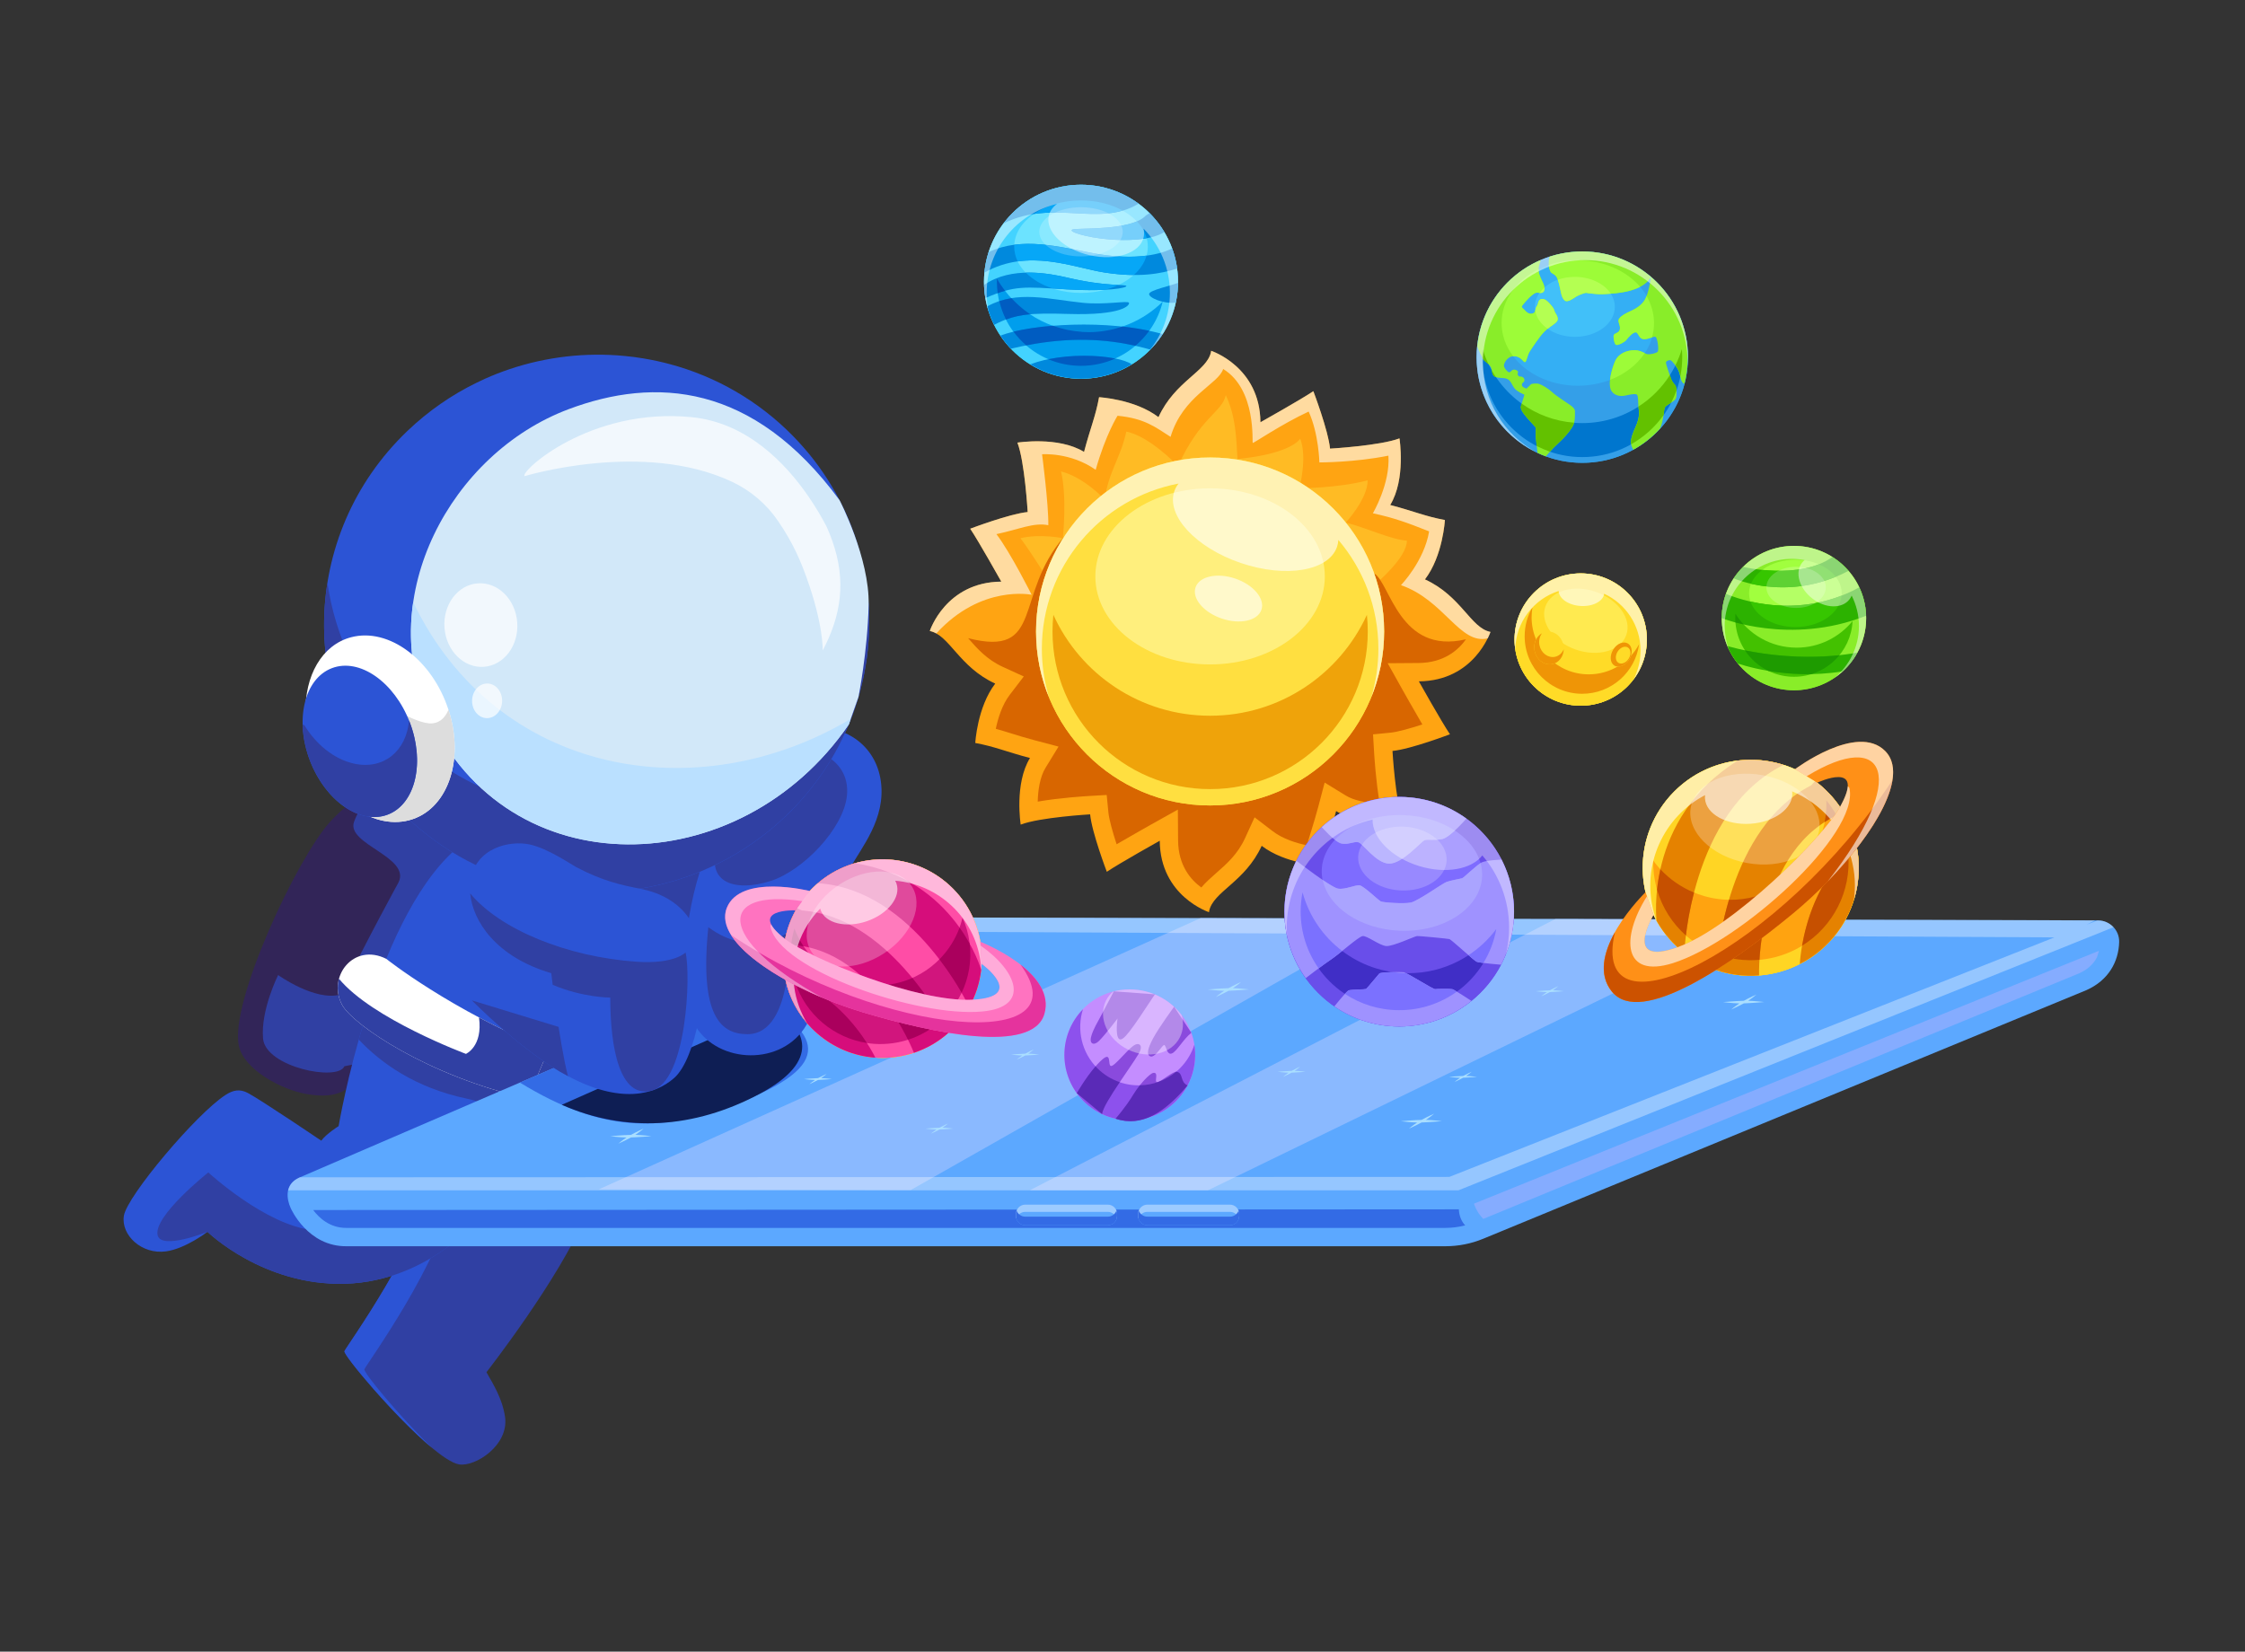 <?xml version="1.0" encoding="UTF-8"?>
<svg xmlns="http://www.w3.org/2000/svg" width="530" height="390" viewBox="0 0 530 390" fill="none">
  <rect x="0" y="0" width="530" height="390" fill="#333333" stroke="none"/>
  <g clip-path="url(#clip0_1822_49)">
    <path d="M84.953 254.085C82.692 256.697 80.459 259.756 72.309 258.321C66.57 257.32 57.581 252.636 56.376 246.883C54.238 236.569 70.076 202.742 77.887 194.092C83.586 187.784 98.652 177.361 102.93 178.187C107.208 179.013 117.049 187.73 117.049 187.73L84.953 254.085Z" fill="#322558"></path>
    <path d="M117.061 187.735C117.061 187.735 110.564 181.982 105.839 179.383C96.959 181.67 86.346 186.043 83.571 194.097C81.757 199.362 97.013 202.34 94.089 208.35C94.089 208.35 86.888 221.426 80.322 234.841C74.393 236.479 65.662 230.238 65.662 230.238C65.662 230.238 61.506 238.509 62.101 245.237C62.684 251.978 79.754 255.429 81.31 251.775L86.59 250.678L117.061 187.735Z" fill="#3040A3"></path>
    <path d="M102.064 277.992C99.763 293.166 81.772 317.938 81.312 319.034C80.852 320.144 101.834 344.726 108.386 345.782C112.203 346.404 120.19 341.261 119.229 334.574C118.593 330.215 116.427 326.831 114.843 324.015C114.843 324.015 132.157 301.884 138.438 286.655L102.064 277.992Z" fill="#3040A3"></path>
    <path d="M86.023 323.314C86.483 322.204 104.474 297.446 106.775 282.272L137.179 289.527C137.639 288.553 138.059 287.605 138.438 286.685L102.064 278.008C99.763 293.182 81.772 317.953 81.312 319.05C80.96 319.902 93.319 334.684 102.024 341.912C94.172 334.291 85.725 324.017 86.023 323.314Z" fill="#2C54D5"></path>
    <path d="M107.342 200.742C87.998 218.041 79.943 265.905 79.943 265.905C79.943 265.905 77.073 267.692 75.842 269.344C75.842 269.344 61.506 259.652 58.514 258.081C56.565 257.053 54.995 257.405 53.208 258.569C46.358 262.995 29.979 282.42 29.247 287.076C28.517 291.665 33.484 296.281 39.197 295.482C43.854 294.832 48.984 290.853 48.984 290.853C48.984 290.853 62.088 303.671 81.5 303.116C101.697 302.534 114.151 286.656 114.151 286.656L156.332 263.564C156.332 263.564 170.086 228.532 170.181 202.19C170.221 189.588 107.342 200.742 107.342 200.742Z" fill="#2C54D5"></path>
    <path d="M170.182 202.205C170.196 198.875 165.81 197.197 159.339 196.547L145.559 198.266L118.715 246.536L87.147 237.44C86.24 240.201 85.428 242.895 84.697 245.467C89.8 250.895 97.922 256.837 110.214 259.423C130.167 263.632 102.159 281.324 102.159 281.324C102.159 281.324 88.636 291.923 73.948 290.475C62.74 289.365 49.176 276.844 49.176 276.844C49.176 276.844 36.194 287.131 37.209 291.652C38.021 295.253 48.973 290.867 48.973 290.867C48.973 290.867 62.076 303.686 81.488 303.131C101.685 302.549 114.139 286.671 114.139 286.671L156.321 263.578C156.334 263.565 170.088 228.533 170.182 202.205Z" fill="#3040A3"></path>
    <path d="M124.602 259.41C101.034 254.131 83.26 241.922 80.756 237.265C77.209 230.632 83.477 222.524 91.193 226.409C91.193 226.409 106.313 238.497 129.462 247.918L124.602 259.41Z" fill="white"></path>
    <path d="M109.996 248.848C109.996 248.848 87.808 240.577 80.025 231.102C79.497 233.037 79.659 235.217 80.756 237.261C83.26 241.931 101.034 254.127 124.602 259.406L129.462 247.914C123.411 245.45 117.915 242.81 113.082 240.252C114.03 247.101 109.996 248.848 109.996 248.848Z" fill="#3040A3"></path>
    <path d="M81.985 294.269C72.577 294.459 68.624 285.254 68.624 285.254C67.663 283.142 67.108 279.677 70.614 278.08L208.975 218.466C211.818 217.248 214.877 216.612 217.964 216.625L495.309 217.329C498.097 217.343 500.358 219.63 500.29 222.419C500.182 227.035 497.8 231.474 492.547 233.803L350.166 292.496C347.323 293.673 344.277 294.269 341.204 294.269H81.985Z" fill="#5CA8FF"></path>
    <path d="M283.443 216.789L141.359 280.842L214.973 281.018L327.993 216.897L283.443 216.789Z" fill="#8AB9FF"></path>
    <path d="M367.17 217.008L243.117 281.061H285.163L416.675 217.13L367.17 217.008Z" fill="#8AB9FF"></path>
    <path d="M179.278 258.319C199.909 248.844 189.16 241.453 175.136 233.047L122.734 255.625C142.282 267.551 157.24 268.431 179.278 258.319Z" fill="#336BE5"></path>
    <g opacity="0.35">
      <path d="M495.31 217.335H495.161L492.548 218.364L494.592 217.321L217.951 216.617C214.865 216.604 211.805 217.24 208.962 218.458L205.551 219.934L485.008 221.342L342.166 277.896L70.818 277.991L70.601 278.085C69.044 278.803 68.286 279.886 68.016 281.063H344.318L498.951 218.946C498.044 217.957 496.745 217.335 495.31 217.335Z" fill="white"></path>
    </g>
    <path d="M347.973 284.216C347.973 284.216 348.46 286.057 350.166 287.817L490.842 229.828C493.035 228.853 494.321 227.472 495.052 226.037C495.404 225.09 495.525 224.508 495.525 224.508L347.973 284.216Z" fill="#85ACFF"></path>
    <path d="M345.905 289.345C344.957 288.343 344.483 287.03 344.402 285.555L73.934 285.717C75.328 287.572 77.859 289.94 81.704 289.94H341.194C342.791 289.94 344.375 289.737 345.905 289.345Z" fill="#336BE5"></path>
    <path d="M179.277 258.323C194.276 250.35 189.836 242.878 183.42 238.344L132.629 260.868C147.736 267.528 163.899 266.499 179.277 258.323Z" fill="#0E1E54"></path>
    <path d="M261.524 289.318H242.045C240.826 289.318 239.852 288.33 239.852 287.125V286.638C239.852 285.42 240.84 284.445 242.045 284.445H261.524C262.743 284.445 263.717 285.433 263.717 286.638V287.125C263.731 288.344 262.743 289.318 261.524 289.318Z" fill="#5CA8FF"></path>
    <g opacity="0.4">
      <path d="M261.524 284.445H242.045C240.826 284.445 239.852 285.433 239.852 286.638V287.125C239.852 287.342 239.892 287.545 239.946 287.735C240.217 286.828 241.043 286.151 242.045 286.151H261.524C262.526 286.151 263.352 286.828 263.622 287.735C263.677 287.545 263.717 287.342 263.717 287.125V286.638C263.731 285.433 262.743 284.445 261.524 284.445Z" fill="white"></path>
    </g>
    <path d="M261.524 287.288H242.045C241.11 287.288 240.312 286.693 240 285.867C239.906 286.111 239.852 286.368 239.852 286.639V287.126C239.852 288.344 240.84 289.319 242.045 289.319H261.524C262.743 289.319 263.717 288.331 263.717 287.126V286.639C263.717 286.368 263.663 286.097 263.568 285.867C263.257 286.693 262.472 287.288 261.524 287.288Z" fill="#336BE5"></path>
    <path d="M290.36 289.318H270.88C269.662 289.318 268.688 288.33 268.688 287.125V286.638C268.688 285.42 269.676 284.445 270.88 284.445H290.36C291.578 284.445 292.553 285.433 292.553 286.638V287.125C292.553 288.344 291.565 289.318 290.36 289.318Z" fill="#5CA8FF"></path>
    <g opacity="0.4">
      <path d="M290.36 284.445H270.88C269.662 284.445 268.688 285.433 268.688 286.638V287.125C268.688 287.342 268.728 287.545 268.782 287.735C269.053 286.828 269.879 286.151 270.88 286.151H290.36C291.362 286.151 292.188 286.828 292.458 287.735C292.513 287.545 292.553 287.342 292.553 287.125V286.638C292.553 285.433 291.565 284.445 290.36 284.445Z" fill="white"></path>
    </g>
    <path d="M290.36 287.288H270.88C269.946 287.288 269.148 286.693 268.836 285.867C268.742 286.111 268.688 286.368 268.688 286.639V287.126C268.688 288.344 269.676 289.319 270.88 289.319H290.36C291.578 289.319 292.553 288.331 292.553 287.126V286.639C292.553 286.368 292.499 286.097 292.404 285.867C292.093 286.693 291.294 287.288 290.36 287.288Z" fill="#336BE5"></path>
    <path d="M338.58 262.961C338.58 262.961 337.713 263.719 336.644 264.423C338.309 264.477 340.434 264.734 340.434 264.734C340.434 264.734 337.416 264.991 335.602 265.046C334.329 265.736 332.624 266.507 332.624 266.507C332.624 266.507 333.49 265.749 334.559 265.059C332.854 265.018 330.715 264.748 330.715 264.748C330.715 264.748 333.761 264.477 335.602 264.436C336.888 263.719 338.58 262.961 338.58 262.961Z" fill="#A9DEFF"></path>
    <path d="M293.013 231.859C293.013 231.859 292.147 232.617 291.078 233.321C292.743 233.375 294.868 233.633 294.868 233.633C294.868 233.633 291.849 233.89 290.035 233.944C288.763 234.634 287.057 235.406 287.057 235.406C287.057 235.406 287.924 234.648 288.993 233.957C287.287 233.917 285.148 233.646 285.148 233.646C285.148 233.646 288.194 233.375 290.035 233.335C291.308 232.617 293.013 231.859 293.013 231.859Z" fill="#A9DEFF"></path>
    <path d="M151.931 266.5C151.931 266.5 151.065 267.258 149.996 267.962C151.661 268.016 153.786 268.273 153.786 268.273C153.786 268.273 150.767 268.53 148.953 268.585C147.681 269.275 145.975 270.046 145.975 270.046C145.975 270.046 146.841 269.288 147.911 268.598C146.205 268.558 144.066 268.287 144.066 268.287C144.066 268.287 147.112 268.016 148.953 267.975C150.226 267.258 151.931 266.5 151.931 266.5Z" fill="#A9DEFF"></path>
    <path d="M414.654 234.836C414.654 234.836 413.788 235.594 412.718 236.298C414.383 236.352 416.509 236.609 416.509 236.609C416.509 236.609 413.49 236.866 411.676 236.921C410.403 237.611 408.698 238.382 408.698 238.382C408.698 238.382 409.564 237.624 410.634 236.934C408.928 236.893 406.789 236.623 406.789 236.623C406.789 236.623 409.835 236.352 411.676 236.311C412.948 235.594 414.654 234.836 414.654 234.836Z" fill="#A9DEFF"></path>
    <path d="M223.812 265.289C223.812 265.289 223.216 265.803 222.499 266.277C223.636 266.304 225.071 266.494 225.071 266.494C225.071 266.494 223.027 266.67 221.781 266.71C220.915 267.184 219.764 267.699 219.764 267.699C219.764 267.699 220.36 267.184 221.077 266.71C219.927 266.683 218.465 266.494 218.465 266.494C218.465 266.494 220.536 266.318 221.795 266.277C222.648 265.803 223.812 265.289 223.812 265.289Z" fill="#A9DEFF"></path>
    <path d="M195.14 253.586C195.14 253.586 194.544 254.1 193.827 254.574C194.964 254.601 196.399 254.791 196.399 254.791C196.399 254.791 194.355 254.967 193.11 255.007C192.243 255.481 191.093 255.995 191.093 255.995C191.093 255.995 191.688 255.481 192.406 255.007C191.255 254.98 189.793 254.791 189.793 254.791C189.793 254.791 191.864 254.615 193.123 254.574C193.976 254.114 195.14 253.586 195.14 253.586Z" fill="#A9DEFF"></path>
    <path d="M367.914 232.844C367.914 232.844 367.318 233.358 366.6 233.832C367.738 233.859 369.172 234.048 369.172 234.048C369.172 234.048 367.128 234.224 365.883 234.265C365.017 234.739 363.866 235.253 363.866 235.253C363.866 235.253 364.462 234.739 365.179 234.265C364.028 234.238 362.566 234.048 362.566 234.048C362.566 234.048 364.638 233.872 365.897 233.832C366.763 233.358 367.914 232.844 367.914 232.844Z" fill="#A9DEFF"></path>
    <path d="M347.433 253.07C347.433 253.07 346.837 253.585 346.12 254.058C347.257 254.086 348.692 254.275 348.692 254.275C348.692 254.275 346.648 254.451 345.402 254.492C344.536 254.965 343.385 255.48 343.385 255.48C343.385 255.48 343.981 254.965 344.699 254.492C343.548 254.465 342.086 254.275 342.086 254.275C342.086 254.275 344.157 254.099 345.416 254.058C346.282 253.585 347.433 253.07 347.433 253.07Z" fill="#A9DEFF"></path>
    <path d="M306.945 251.867C306.945 251.867 306.349 252.382 305.632 252.855C306.769 252.882 308.204 253.072 308.204 253.072C308.204 253.072 306.16 253.248 304.914 253.288C304.048 253.762 302.897 254.277 302.897 254.277C302.897 254.277 303.493 253.762 304.21 253.288C303.06 253.261 301.598 253.072 301.598 253.072C301.598 253.072 303.669 252.896 304.928 252.855C305.781 252.382 306.945 251.867 306.945 251.867Z" fill="#A9DEFF"></path>
    <path d="M244.066 247.805C244.066 247.805 243.47 248.319 242.753 248.793C243.89 248.82 245.325 249.009 245.325 249.009C245.325 249.009 243.281 249.185 242.035 249.226C241.169 249.7 240.018 250.214 240.018 250.214C240.018 250.214 240.614 249.7 241.331 249.226C240.181 249.199 238.719 249.009 238.719 249.009C238.719 249.009 240.79 248.833 242.049 248.793C242.902 248.319 244.066 247.805 244.066 247.805Z" fill="#A9DEFF"></path>
    <path d="M165.958 203.665C161.572 215.739 159.907 233.837 163.684 241.377C168.462 250.906 183.556 252.07 189.837 242.879C195.793 234.162 197.986 210.04 200.829 204.761C203.32 200.145 209.141 193.404 207.963 184.565C206.785 175.713 199.015 170.907 191.353 172.017C183.691 173.127 170.344 191.591 165.958 203.665Z" fill="#2C54D5"></path>
    <path d="M167.219 218.938C177.765 226.68 186.306 219.98 186.306 219.98C186.306 219.98 187.701 244.169 176.465 244.196C170.225 244.196 165.081 239.986 167.219 218.938Z" fill="#3040A3"></path>
    <path d="M184.859 178.15C190.49 175.01 200.846 178.678 199.952 187.815C199.181 195.653 189.57 205.561 181.962 208.011C173.474 210.759 165.325 208.539 170.185 197.656C173.23 190.834 184.859 178.15 184.859 178.15Z" fill="#3040A3"></path>
    <path d="M204.636 155.352C203.214 165.87 199.113 176.103 192.385 184.997C191.004 186.811 189.529 188.557 187.945 190.249C187.173 191.075 186.374 191.887 185.535 192.685C183.031 195.081 180.378 197.234 177.616 199.142C175.234 200.794 172.756 202.269 170.225 203.568C167.166 205.139 163.998 206.438 160.776 207.494C159.598 207.873 158.421 208.225 157.229 208.536C135.435 214.276 111.299 208.563 94.553 191.508C69.875 166.398 70.606 126.222 96.178 101.762C101.105 97.052 106.601 93.262 112.436 90.406C113.112 90.067 113.803 89.742 114.507 89.431C116.361 88.592 118.257 87.861 120.165 87.211C124.592 85.709 129.14 84.707 133.716 84.179C138.305 83.651 142.934 83.61 147.51 84.057C148.972 84.192 150.42 84.382 151.869 84.626C154.035 84.991 156.187 85.451 158.326 86.033C168.952 88.917 178.956 94.548 187.173 102.913C201.36 117.37 207.14 136.794 204.636 155.352Z" fill="#2C54D5"></path>
    <path d="M94.537 191.491C111.282 208.533 135.432 214.246 157.213 208.52C158.405 208.209 159.582 207.857 160.76 207.478C163.982 206.422 167.15 205.122 170.209 203.552C172.74 202.253 175.218 200.777 177.6 199.126C180.375 197.217 183.015 195.065 185.519 192.669C186.345 191.87 187.144 191.058 187.929 190.246C189.513 188.554 190.988 186.794 192.369 184.994C199.11 176.101 203.198 165.881 204.633 155.35C205.418 149.57 205.391 143.695 204.566 137.929C202.982 147.945 198.948 157.637 192.518 166.124C191.151 167.938 189.661 169.685 188.078 171.377C187.306 172.202 186.507 173.001 185.668 173.8C183.164 176.195 180.51 178.348 177.749 180.256C175.366 181.908 172.889 183.383 170.358 184.683C167.298 186.253 164.131 187.552 160.909 188.608C159.731 188.987 158.554 189.339 157.362 189.65C135.581 195.39 111.431 189.678 94.686 172.622C84.912 162.673 79.132 150.368 77.305 137.617C74.272 156.609 79.972 176.683 94.537 191.491Z" fill="#3040A3"></path>
    <path d="M200.371 171.08C174.502 208.71 119.908 209.671 101.2 168.792C88.475 140.989 106.317 107.094 134.243 96.617C154.562 88.996 177.738 90.296 198.206 118.112C198.206 118.112 205.326 131.811 205.069 142.843C204.812 153.875 202.673 164.555 202.673 164.555L200.371 171.08Z" fill="#D2E8F9"></path>
    <path d="M101.197 168.792C119.892 209.658 174.5 208.71 200.369 171.08L200.829 169.753C164.699 191.303 117.238 183.154 97.542 142.18C96.256 151.046 97.271 160.21 101.197 168.792Z" fill="#BAE0FF"></path>
    <path d="M73.528 176.336C77.305 188.262 87.633 196.031 96.581 193.676C105.543 191.321 109.726 179.734 105.949 167.808C105.922 167.727 105.895 167.66 105.868 167.578C102.037 155.775 91.789 148.127 82.895 150.469C75.978 152.282 71.903 159.619 72.147 168.35C72.215 170.922 72.662 173.615 73.528 176.336Z" fill="white"></path>
    <path d="M73.531 176.337C77.308 188.262 87.636 196.032 96.585 193.677C105.546 191.321 109.729 179.734 105.952 167.809C105.925 167.728 105.898 167.66 105.871 167.579C105.275 169.068 104.125 170.665 101.918 170.814C98.06 171.057 89.099 165.102 89.099 165.102C89.099 165.102 81.734 166.469 72.137 168.35C72.218 170.922 72.665 173.616 73.531 176.337Z" fill="#DDDDDD"></path>
    <path d="M91.544 192.346C98.054 189.863 100.379 180.109 96.737 170.561C93.094 161.013 84.864 155.286 78.354 157.769C71.844 160.253 69.519 170.006 73.162 179.554C76.804 189.102 85.034 194.829 91.544 192.346Z" fill="#2C54D5"></path>
    <path d="M90.598 192.641C97.38 190.922 100.345 181.637 97.218 171.918C97.014 171.308 96.811 170.713 96.568 170.117C95.945 177.386 90.517 181.84 83.572 180.31C78.888 179.281 74.611 175.775 71.849 171.227C71.714 171.173 71.579 171.132 71.43 171.092C71.484 173.352 71.89 175.735 72.662 178.158C75.802 187.89 83.829 194.374 90.598 192.641Z" fill="#3040A3"></path>
    <g opacity="0.7">
      <path d="M123.872 112.427C123.872 112.427 151.839 103.899 172.767 113.74C172.794 113.754 172.808 113.767 172.835 113.767C177.234 115.838 180.984 119.06 183.705 123.053C187.306 128.332 188.998 132.488 190.352 136.21C194.453 147.527 194.223 153.604 194.223 153.604C198.596 145.293 199.827 137.185 196.497 127.723C196.172 126.789 195.793 125.842 195.374 124.88C195.279 124.664 195.184 124.447 195.076 124.217C195.076 124.217 195.076 124.204 195.062 124.204C194.074 122.309 192.693 119.886 190.893 117.273C185.478 109.381 176.354 99.825 163.372 98.512C139.114 96.062 122.504 111.588 123.872 112.427Z" fill="white"></path>
    </g>
    <g opacity="0.7">
      <path d="M114.249 157.451C118.991 157.101 122.509 152.405 122.107 146.962C121.705 141.519 117.535 137.391 112.793 137.741C108.051 138.091 104.533 142.787 104.935 148.23C105.337 153.672 109.507 157.801 114.249 157.451Z" fill="white"></path>
    </g>
    <g opacity="0.7">
      <path d="M118.542 165.55C118.586 163.293 117.034 161.432 115.075 161.394C113.117 161.356 111.494 163.156 111.45 165.413C111.407 167.67 112.959 169.531 114.917 169.569C116.875 169.607 118.498 167.807 118.542 165.55Z" fill="white"></path>
    </g>
    <path d="M111.391 236.207C111.391 236.207 123.614 248.66 134.079 254.075L152.8 243.219L139.06 220.437L118.213 218.258L111.391 236.207Z" fill="#2C54D5"></path>
    <path d="M134.079 254.092L142.201 249.382L141.74 245.497L111.391 236.211C111.391 236.211 123.614 248.664 134.079 254.092Z" fill="#3040A3"></path>
    <path d="M130.139 229.806C115.059 225.379 110.105 214.821 111.039 208.148C112.162 200.094 120.406 198.415 124.995 199.39C129.327 200.297 134.85 204.127 135.987 204.723C142.296 208.08 146.993 209.041 151.054 209.84C155.115 210.638 162.939 213.034 165.214 222.807C167.501 232.58 164.28 250.029 159.163 254.536C154.533 258.624 146.33 260.655 134.079 254.09C132.102 246.469 130.139 229.806 130.139 229.806Z" fill="#2C54D5"></path>
    <path d="M161.845 224.903C161.845 224.903 159.259 227.719 150.203 227.083C133.837 225.946 118.066 219.475 111 210.961C111.609 217.485 117.065 225.946 130.141 229.79C130.141 229.79 130.263 230.846 130.48 232.538C137.546 235.556 144.071 235.556 144.071 235.556C144.071 247.576 146.345 259.394 153.79 257.539C162.156 255.455 163.131 230.074 161.845 224.903Z" fill="#3040A3"></path>
    <path d="M351.845 149.231C351.845 149.231 348.109 160.778 334.965 160.886C334.965 160.886 340.298 170.402 342.302 173.38C342.302 173.38 333.029 176.913 328.738 177.319C328.738 177.319 329.428 189.217 331.161 193.711C331.161 193.711 321.522 195.254 315.431 191.518C313.928 197.204 312.71 199.884 311.884 204.432C311.884 204.432 303.423 203.985 297.86 199.721C293.934 208.303 286.38 210.51 285.446 215.166V215.396C285.446 215.396 273.899 211.66 273.791 198.517C273.791 198.517 264.275 203.85 261.296 205.853C261.296 205.853 257.763 196.581 257.357 192.29C257.357 192.29 245.458 192.98 240.964 194.713C240.964 194.713 239.421 185.075 243.157 178.984C237.471 177.481 234.791 176.263 230.243 175.437C230.243 175.437 230.689 166.977 234.953 161.414C226.371 157.488 224.165 149.935 219.508 149.001C219.508 149.001 223.244 137.455 236.388 137.346C236.388 137.346 231.055 127.83 229.051 124.852C229.051 124.852 238.324 121.319 242.615 120.913C242.615 120.913 241.925 109.015 240.192 104.521C240.192 104.521 249.831 102.978 255.922 106.714C257.425 101.029 258.643 98.349 259.469 93.8C259.469 93.8 267.93 94.247 273.493 98.511C277.419 89.929 284.973 87.722 285.907 83.066V82.836C285.907 82.836 297.454 86.572 297.562 99.716C297.562 99.716 307.078 94.382 310.057 92.379C310.057 92.379 313.59 101.651 313.996 105.942C313.996 105.942 325.895 105.252 330.389 103.519C330.389 103.519 331.932 113.157 328.196 119.248C333.882 120.751 336.562 121.969 341.11 122.795C341.11 122.795 340.664 131.255 336.399 136.818C344.982 140.73 347.188 148.297 351.845 149.231Z" fill="#FFA412"></path>
    <path d="M247.396 136.856C247.396 136.856 243.619 130.67 240.898 127.083C245.609 125.973 250.916 127.083 250.916 127.083C250.916 127.083 251.958 117.31 250.483 111.314C255.965 112.694 260.811 117.96 260.811 117.96C261.637 111.503 264.588 108.038 265.901 101.906C269.854 102.732 274.592 106.454 278.098 110.041C283.445 98.346 288.494 97.385 289.388 93.297C291.743 98.414 291.824 102.975 292.149 108.376C292.149 108.376 303.913 107.483 306.959 103.598C308.692 108.024 306.756 115.293 306.756 115.293C306.756 115.293 315.677 115.293 322.878 113.425C322.878 117.852 317.707 123.388 317.707 123.388C322.878 124.728 328.185 127.34 332.138 127.665C332.138 131.672 325.017 137.628 325.017 137.628L301.49 148.904L287.926 158.636L247.396 136.856Z" fill="#FFBB24"></path>
    <g opacity="0.6">
      <path d="M336.399 136.803C340.65 131.239 341.11 122.779 341.11 122.779C336.562 121.954 333.882 120.722 328.196 119.233C331.932 113.141 330.389 103.504 330.389 103.504C325.895 105.236 313.996 105.927 313.996 105.927C313.576 101.636 310.057 92.363 310.057 92.363C307.078 94.367 297.562 99.7 297.562 99.7C297.454 86.556 285.907 82.82 285.907 82.82V83.05C284.973 87.72 277.405 89.927 273.493 98.495C267.93 94.245 259.469 93.785 259.469 93.785C258.643 98.333 257.411 101.013 255.922 106.698C249.831 102.962 240.192 104.505 240.192 104.505C241.925 108.999 242.615 120.898 242.615 120.898C238.324 121.317 229.051 124.837 229.051 124.837C231.055 127.815 236.388 137.331 236.388 137.331C223.244 137.439 219.508 148.985 219.508 148.985C220.049 149.094 220.564 149.297 221.051 149.567C231.65 137.94 243.549 140.444 243.549 140.444C243.549 140.444 238.622 130.576 235.238 126.123C240.639 124.986 243.996 123.321 247.489 124.011C247.556 119.03 246.013 107.267 246.013 107.267C246.013 107.267 252.66 106.712 258.67 110.935C261.053 102.529 263.828 98.17 263.828 98.17C270.258 98.793 272.749 100.864 276.349 103.152C279.246 93.446 287.693 90.698 288.763 87.125C296.696 91.971 295.545 104.532 295.748 104.6C295.951 104.668 302.584 100.133 308.946 97.182C311.343 102.394 311.478 109.189 311.478 109.189C311.478 109.189 319.884 109.202 327.776 107.592C328.237 114.224 324.108 121.196 324.108 121.196C329.144 122.305 332 123.334 337.388 125.473C336.21 132.525 330.741 138.17 330.741 138.17C340.988 141.716 344.643 152.315 351.236 150.732C351.696 149.798 351.886 149.202 351.886 149.202C347.188 148.295 344.982 140.728 336.399 136.803Z" fill="white"></path>
    </g>
    <path d="M324.406 135.394C328.21 137.614 330.335 154.697 346.092 150.947C344.332 153.438 340.935 156.497 334.924 156.551L327.601 156.605L331.174 162.994C331.323 163.252 333.638 167.38 335.791 171.062C332.934 171.996 329.943 172.835 328.305 172.998L324.149 173.404L324.392 177.573C324.447 178.48 324.812 184.49 325.719 189.688C322.348 189.607 319.519 188.957 317.692 187.833L312.724 184.788L311.235 190.432C310.652 192.625 310.124 194.331 309.624 195.969C309.231 197.214 308.879 198.378 308.541 199.596C306.104 199.096 302.882 198.121 300.5 196.294L296.181 192.991L293.921 197.931C292.202 201.681 289.63 203.955 287.139 206.134C285.907 207.217 284.661 208.314 283.606 209.559C281.142 207.772 278.177 204.388 278.123 198.486L278.069 191.163L271.68 194.737C271.422 194.886 267.294 197.2 263.611 199.353C262.677 196.497 261.838 193.505 261.676 191.867L261.27 187.712L257.1 187.955C256.193 188.009 250.183 188.375 244.985 189.282C245.052 186.588 245.499 183.448 246.853 181.255L249.899 176.287L244.254 174.798C242.061 174.216 240.355 173.688 238.717 173.174C237.472 172.781 236.307 172.429 235.089 172.091C235.59 169.654 236.565 166.433 238.392 164.05L241.695 159.732L236.754 157.472C233.004 155.752 230.73 153.181 228.551 150.69C246.636 155.306 239.259 140.457 251.225 126.731C256.234 120.978 324.406 135.394 324.406 135.394Z" fill="#D86600"></path>
    <path d="M285.678 190.188C308.369 190.188 326.763 171.795 326.763 149.106C326.763 126.417 308.369 108.023 285.678 108.023C262.988 108.023 244.594 126.417 244.594 149.106C244.594 171.795 262.988 190.188 285.678 190.188Z" fill="#FFDF40"></path>
    <path d="M285.678 190.188C308.369 190.188 326.763 171.795 326.763 149.106C326.763 126.417 308.369 108.023 285.678 108.023C262.988 108.023 244.594 126.417 244.594 149.106C244.594 171.795 262.988 190.188 285.678 190.188Z" fill="#FFDF40"></path>
    <path d="M285.677 156.888C300.637 156.888 312.765 147.579 312.765 136.096C312.765 124.613 300.637 115.305 285.677 115.305C270.717 115.305 258.59 124.613 258.59 136.096C258.59 147.579 270.717 156.888 285.677 156.888Z" fill="#FFEF7D"></path>
    <path d="M285.676 169.003C269.229 169.003 255.069 159.23 248.68 145.18C248.544 146.479 248.477 147.792 248.477 149.119C248.477 169.667 265.141 186.33 285.69 186.33C306.239 186.33 322.903 169.667 322.903 149.119C322.903 147.792 322.835 146.479 322.7 145.18C316.27 159.23 302.124 169.003 285.676 169.003Z" fill="#EFA30A"></path>
    <g opacity="0.6">
      <path d="M326.763 149.106C326.763 126.419 308.366 108.023 285.678 108.023C262.99 108.023 244.594 126.419 244.594 149.106C244.594 154.602 245.677 159.84 247.64 164.632C246.557 161.004 245.961 157.173 245.961 153.194C245.961 133.81 259.85 117.675 278.233 114.182C277.8 114.737 277.448 115.347 277.231 116.01C275.282 121.736 282.294 129.316 292.907 132.93C303.52 136.544 313.7 134.839 315.649 129.113C315.825 128.585 315.934 128.044 315.961 127.489C321.849 134.419 325.409 143.394 325.409 153.194C325.409 157.173 324.814 161.004 323.731 164.632C325.667 159.84 326.763 154.602 326.763 149.106Z" fill="white"></path>
    </g>
    <g opacity="0.6">
      <path d="M297.799 143.988C298.688 141.384 295.925 138.086 291.63 136.621C287.335 135.156 283.133 136.08 282.245 138.684C281.357 141.288 284.119 144.586 288.414 146.051C292.709 147.516 296.911 146.592 297.799 143.988Z" fill="white"></path>
    </g>
    <path d="M373.546 109.285C387.325 109.285 398.495 98.116 398.495 84.338C398.495 70.56 387.325 59.391 373.546 59.391C359.768 59.391 348.598 70.56 348.598 84.338C348.598 98.116 359.768 109.285 373.546 109.285Z" fill="#349FE8"></path>
    <path d="M373.546 109.285C387.325 109.285 398.495 98.116 398.495 84.338C398.495 70.56 387.325 59.391 373.546 59.391C359.768 59.391 348.598 70.56 348.598 84.338C348.598 98.116 359.768 109.285 373.546 109.285Z" fill="#349FE8"></path>
    <path d="M397.139 84.338C397.139 83.702 397.112 83.066 397.058 82.43C394.012 92.541 384.644 99.905 373.544 99.905C362.444 99.905 353.076 92.541 350.03 82.43C349.976 83.066 349.949 83.702 349.949 84.338C349.949 97.347 360.535 107.932 373.544 107.932C386.553 107.932 397.139 97.347 397.139 84.338Z" fill="#0076CE"></path>
    <path d="M372.504 91.078C382.448 91.078 390.508 84.448 390.508 76.27C390.508 68.091 382.448 61.461 372.504 61.461C362.561 61.461 354.5 68.091 354.5 76.27C354.5 84.448 362.561 91.078 372.504 91.078Z" fill="#34AFF4"></path>
    <path d="M371.799 79.534C377.01 79.534 381.234 76.364 381.234 72.454C381.234 68.545 377.01 65.375 371.799 65.375C366.588 65.375 362.363 68.545 362.363 72.454C362.363 76.364 366.588 79.534 371.799 79.534Z" fill="#41C0F9"></path>
    <path d="M363.556 61.46C363.61 61.473 363.65 61.5 363.704 61.514C363.691 62.028 362.852 63.219 363.42 64.844C363.989 66.468 364.679 67.185 364.611 68.228C364.544 69.27 363.745 69.229 363.122 69.121C362.5 69.013 362.039 69.338 361.051 70.258C360.835 70.448 359.224 72.167 359.251 72.424C359.291 72.681 359.752 72.979 360.049 73.331C360.334 73.683 360.983 74.265 361.796 74.035C362.608 73.791 362.418 73.101 362.581 72.722C362.743 72.343 362.987 72.085 363.082 71.72C363.163 71.341 363.325 70.488 364.273 70.597C365.221 70.718 366.412 72.356 366.655 72.695C366.899 73.033 366.953 73.453 367.089 73.737C367.224 74.021 367.806 74.684 367.738 75.47C367.657 76.255 365.87 77.04 364.666 78.231C363.447 79.422 361.755 82.062 361.159 82.969C360.564 83.876 360.415 85.365 360.036 85.5C359.643 85.635 359.129 84.146 357.477 84.106C355.826 84.079 355.041 85.784 355.041 86.326C355.041 86.867 355.934 87.909 356.259 87.909C356.584 87.909 356.773 87.53 357.058 87.368C357.342 87.206 357.708 87.287 357.965 87.395C358.682 87.706 358.235 88.153 358.276 88.37C358.303 88.546 358.452 88.762 358.642 88.884C358.804 88.992 359.021 88.789 359.454 89.033C359.941 89.304 359.955 89.845 359.819 90.048C359.603 90.373 359.373 90.414 359.318 90.63C359.264 90.847 359.156 91.402 360.388 91.754C360.388 91.754 361.2 90.955 361.403 90.766C361.606 90.576 362.689 90.454 363.352 90.657C364.016 90.86 365.518 91.727 366.466 92.62C367.414 93.513 369.403 94.732 370.717 95.666C372.03 96.6 371.813 97.046 371.813 97.628C371.813 98.224 371.894 99.645 371.204 100.782C370.514 101.919 369.349 103.3 367.82 104.694C366.29 106.075 364.963 107.753 364.963 107.767C364.287 107.523 363.623 107.239 362.973 106.928C362.973 106.887 362.716 104.87 362.608 103.422C362.486 101.96 362.676 101.08 362.486 100.836C362.297 100.593 360.632 98.874 359.887 97.886C359.129 96.897 359.048 96.437 359.048 96.112C359.048 95.774 359.941 93.243 359.86 93.189C359.779 93.134 358.222 92.525 357.586 91.754C356.949 90.982 356.706 89.804 355.758 89.453C354.824 89.101 353.674 89.385 352.875 88.911C352.076 88.451 352.401 87.314 351.819 86.475C351.237 85.635 350.479 85.365 350.14 84.782C349.802 84.2 349.112 82.779 348.746 81.818C349.626 72.681 355.474 64.993 363.556 61.46ZM389.763 65.372C389.763 65.399 389.262 69.514 388.112 71.097C386.947 72.695 385.174 73.331 384.172 73.818C383.171 74.305 382.088 75.05 382.088 75.686C382.088 76.322 382.683 77.216 382.345 77.974C382.006 78.732 381.086 78.637 380.964 79.165C380.842 79.693 381.113 81.317 381.56 81.439C382.006 81.561 383.536 80.816 383.956 80.261C384.375 79.706 385.404 78.515 386.108 78.461C386.812 78.421 386.812 79.936 387.976 80.072C389.14 80.207 390.413 79.287 390.86 79.558C391.306 79.815 391.685 82.712 391.333 83.063C390.981 83.415 389.574 83.74 388.87 83.618C388.179 83.483 387.448 82.712 385.81 82.712C384.172 82.712 382.128 83.415 381.316 85.202C380.49 86.975 379.434 90.901 380.477 92.376C381.519 93.838 383.279 93.513 383.902 93.365C384.524 93.216 386.081 92.877 386.447 93.189C386.812 93.513 386.69 95.151 386.826 96.261C386.961 97.358 387.15 98.549 386.081 100.918C385.025 103.287 384.605 104.64 385.594 106.197C387.949 104.897 390.061 103.219 391.861 101.256C392.768 99.361 392.741 96.884 393.025 96.234C393.31 95.584 395.286 94.84 395.611 94.163C395.936 93.486 395.787 91.767 395.611 91.226C395.435 90.684 394.839 90.603 394.352 89.046C393.865 87.49 393.283 86.001 393.296 85.622C393.31 85.229 394.068 84.931 394.406 85.08C394.745 85.229 395.828 86.488 396.342 87.72C396.802 88.789 396.626 90.129 397.642 90.657C398.17 88.64 398.44 86.542 398.44 84.363C398.494 76.755 395.11 69.96 389.763 65.372ZM374.52 69.135C374.832 69.189 376.7 69.527 378.825 69.419C380.951 69.324 387.827 69.081 389.763 65.372C385.404 61.636 379.732 59.375 373.546 59.375C370.838 59.375 368.239 59.808 365.803 60.607C365.369 62.218 365.776 64.099 366.317 64.451C366.859 64.803 367.292 64.952 367.603 65.642C367.928 66.319 368.158 67.348 368.348 68.228C368.537 69.108 368.686 70.299 369.376 70.921C370.067 71.544 371.475 70.421 372.138 70.014C372.788 69.608 374.223 69.081 374.52 69.135Z" fill="#89ED29"></path>
    <path d="M354.5 76.267C354.5 79.15 355.502 81.831 357.234 84.118C357.316 84.105 357.397 84.105 357.478 84.105C359.13 84.132 359.644 85.621 360.037 85.499C360.429 85.364 360.565 83.875 361.16 82.968C361.756 82.061 363.448 79.421 364.666 78.23C365.885 77.039 367.671 76.267 367.739 75.469C367.82 74.684 367.225 74.02 367.089 73.736C366.954 73.452 366.9 73.032 366.656 72.694C366.413 72.355 365.221 70.704 364.274 70.596C363.326 70.474 363.164 71.34 363.082 71.719C363.001 72.098 362.744 72.342 362.582 72.721C362.419 73.1 362.609 73.804 361.796 74.034C360.984 74.278 360.334 73.682 360.05 73.33C359.766 72.978 359.292 72.68 359.251 72.423C359.211 72.166 360.835 70.46 361.052 70.257C362.04 69.337 362.5 69.012 363.123 69.12C363.746 69.228 364.544 69.269 364.612 68.227C364.68 67.184 363.989 66.467 363.421 64.843C363.258 64.382 363.218 63.949 363.231 63.57C357.993 66.169 354.5 70.88 354.5 76.267Z" fill="#9DFC38"></path>
    <path d="M374.523 69.136C374.834 69.19 376.702 69.528 378.827 69.42C380.357 69.353 384.378 69.204 387.207 67.728C383.944 63.938 378.57 61.461 372.492 61.461C370.055 61.461 367.741 61.853 365.629 62.571C365.71 63.491 365.981 64.236 366.306 64.439C366.847 64.791 367.28 64.94 367.592 65.63C367.917 66.307 368.147 67.336 368.336 68.216C368.526 69.095 368.675 70.287 369.365 70.909C370.056 71.532 371.463 70.408 372.127 70.002C372.79 69.61 374.225 69.082 374.523 69.136Z" fill="#9DFC38"></path>
    <path d="M388.11 71.109C386.946 72.706 385.173 73.342 384.171 73.83C383.169 74.317 382.086 75.061 382.086 75.698C382.086 76.334 382.682 77.227 382.344 77.985C382.005 78.743 381.085 78.649 380.963 79.177C380.841 79.704 381.112 81.329 381.558 81.451C382.005 81.572 383.535 80.828 383.954 80.273C384.374 79.718 385.403 78.527 386.107 78.473C386.811 78.432 386.811 79.948 387.975 80.083C388.679 80.165 389.423 79.853 390.006 79.664C390.317 78.581 390.479 77.444 390.479 76.293C390.479 74.006 389.843 71.826 388.72 69.891C388.557 70.351 388.34 70.784 388.11 71.109Z" fill="#9DFC38"></path>
    <path d="M388.301 83.378C387.733 83.107 387.029 82.688 385.851 82.688C384.213 82.688 382.169 83.391 381.357 85.178C380.87 86.248 380.287 88.075 380.125 89.686C383.59 88.359 386.46 86.139 388.301 83.378Z" fill="#9DFC38"></path>
    <path d="M371.8 65.375C370.351 65.375 368.984 65.619 367.766 66.052C367.996 66.702 368.185 67.514 368.334 68.231C368.524 69.111 368.673 70.302 369.363 70.925C370.053 71.547 371.461 70.424 372.125 70.018C372.788 69.612 374.223 69.084 374.521 69.138C374.832 69.192 376.7 69.531 378.825 69.422C379.191 69.409 379.692 69.382 380.274 69.341C378.744 66.999 375.522 65.375 371.8 65.375Z" fill="#B4FF52"></path>
    <path d="M367.738 75.471C367.819 74.686 367.224 74.022 367.088 73.738C366.953 73.454 366.899 73.034 366.655 72.696C366.412 72.357 365.22 70.706 364.273 70.598C363.325 70.476 363.163 71.342 363.082 71.721C363 72.1 362.743 72.344 362.581 72.723C362.513 72.899 362.513 73.142 362.445 73.373C362.73 75.037 363.799 76.526 365.356 77.623C366.466 76.757 367.671 76.12 367.738 75.471Z" fill="#B4FF52"></path>
    <path d="M363.445 69.177C363.987 69.217 364.555 69.109 364.61 68.243C364.623 68.121 364.61 68.013 364.61 67.891C364.149 68.283 363.77 68.716 363.445 69.177Z" fill="#B4FF52"></path>
    <path d="M363.675 61.704C363.689 61.636 363.702 61.569 363.702 61.515C363.648 61.501 363.608 61.474 363.554 61.461C363.54 61.474 363.513 61.474 363.5 61.488C363.554 61.569 363.621 61.636 363.675 61.704Z" fill="#61BC00"></path>
    <path d="M395.652 91.213C395.476 90.672 394.881 90.591 394.393 89.034C394.339 88.872 394.285 88.709 394.244 88.547C392.336 91.538 389.804 94.083 386.826 95.992C386.84 96.073 386.84 96.154 386.853 96.236C386.989 97.332 387.178 98.523 386.109 100.892C385.351 102.597 384.917 103.775 385.107 104.885C388.126 103.18 390.738 100.824 392.742 98.009C392.864 97.183 392.918 96.506 393.053 96.208C393.216 95.843 393.906 95.45 394.542 95.058C395.029 94.124 395.449 93.136 395.801 92.134C395.774 91.741 395.72 91.403 395.652 91.213Z" fill="#63C100"></path>
    <path d="M359.223 95.289C359.101 95.682 359.02 95.993 359.02 96.101C359.02 96.44 359.101 96.9 359.859 97.874C360.617 98.863 362.282 100.582 362.458 100.825C362.647 101.069 362.458 101.949 362.58 103.411C362.62 104.006 362.702 104.697 362.769 105.306C363.771 105.82 364.813 106.267 365.896 106.646C366.411 106.064 367.088 105.346 367.819 104.697C369.348 103.303 370.512 101.935 371.203 100.785C371.392 100.473 371.528 100.149 371.609 99.81C366.993 99.458 362.756 97.834 359.223 95.289Z" fill="#63C100"></path>
    <path d="M395.555 86.233C395.866 86.666 396.177 87.181 396.394 87.695C396.543 88.047 396.624 88.44 396.705 88.819C396.99 87.37 397.139 85.868 397.139 84.338C397.139 83.702 397.111 83.066 397.057 82.43C396.651 83.743 396.15 85.015 395.555 86.233Z" fill="#63C100"></path>
    <path d="M351.44 86.057C350.872 84.893 350.398 83.689 350.019 82.43C349.965 83.066 349.938 83.702 349.938 84.338C349.938 84.392 349.938 84.447 349.938 84.514C349.992 84.623 350.046 84.717 350.1 84.799C350.384 85.259 350.939 85.529 351.44 86.057Z" fill="#63C100"></path>
    <path d="M352.847 88.917C352.955 88.971 353.063 89.025 353.172 89.066C352.806 88.524 352.468 87.983 352.156 87.414C352.278 88.023 352.319 88.605 352.847 88.917Z" fill="#63C100"></path>
    <g opacity="0.5">
      <path d="M350.087 85.581C350.087 72.234 360.903 61.419 374.25 61.419C387.598 61.419 398.414 72.234 398.414 85.581C398.414 85.865 398.4 86.163 398.4 86.448C398.454 85.744 398.495 85.04 398.495 84.322C398.495 70.542 387.327 59.375 373.546 59.375C359.766 59.375 348.598 70.542 348.598 84.322C348.598 94.177 354.31 102.704 362.608 106.752C355.136 102.65 350.087 94.718 350.087 85.581Z" fill="white"></path>
    </g>
    <path d="M384.224 162.061C390.325 155.961 390.325 146.07 384.224 139.97C378.124 133.87 368.233 133.87 362.132 139.97C356.031 146.07 356.031 155.961 362.132 162.061C368.233 168.161 378.124 168.161 384.224 162.061Z" fill="#FFE340"></path>
    <path d="M384.224 162.061C390.325 155.961 390.325 146.07 384.224 139.97C378.124 133.87 368.233 133.87 362.132 139.97C356.031 146.07 356.031 155.961 362.132 162.061C368.233 168.161 378.124 168.161 384.224 162.061Z" fill="#FFE340"></path>
    <path d="M384.224 162.061C390.325 155.961 390.325 146.07 384.224 139.97C378.124 133.87 368.233 133.87 362.132 139.97C356.031 146.07 356.031 155.961 362.132 162.061C368.233 168.161 378.124 168.161 384.224 162.061Z" fill="#FFDB27"></path>
    <path d="M383.95 149.903C385.263 146.141 382.046 141.598 376.766 139.757C371.485 137.915 366.141 139.472 364.829 143.235C363.517 146.997 366.734 151.54 372.014 153.381C377.294 155.222 382.638 153.665 383.95 149.903Z" fill="#FFEA50"></path>
    <path d="M375.076 159.23C367.617 159.23 361.579 153.193 361.579 145.734C361.579 144.936 361.661 144.164 361.782 143.406C360.605 145.41 359.941 147.751 359.941 150.242C359.941 157.741 366.02 163.819 373.519 163.819C380.382 163.819 386.054 158.729 386.961 152.11C384.701 156.347 380.22 159.23 375.076 159.23Z" fill="#EF9506"></path>
    <path d="M366.493 156.794C368.366 156.4 369.525 154.378 369.083 152.279C368.641 150.179 366.764 148.797 364.891 149.192C363.018 149.586 361.859 151.608 362.301 153.708C362.744 155.807 364.62 157.189 366.493 156.794Z" fill="#FFDB27"></path>
    <path d="M367.114 155.087C365.476 155.425 363.838 154.221 363.445 152.393C363.215 151.324 363.472 150.281 364.041 149.523C362.687 150.268 361.929 151.96 362.295 153.72C362.741 155.818 364.61 157.198 366.491 156.806C368.061 156.481 369.117 155.006 369.171 153.3C368.792 154.207 368.061 154.884 367.114 155.087Z" fill="#EF9506"></path>
    <path d="M384.648 155.714C385.531 154.282 385.4 152.599 384.356 151.956C383.313 151.313 381.751 151.952 380.868 153.384C379.985 154.816 380.116 156.498 381.159 157.142C382.203 157.785 383.765 157.146 384.648 155.714Z" fill="#FFDB27"></path>
    <path d="M384.337 151.963C383.295 151.314 381.724 151.963 380.845 153.398C379.965 154.833 380.086 156.511 381.129 157.161C382.171 157.811 383.741 157.161 384.621 155.726C385.515 154.292 385.379 152.613 384.337 151.963ZM384.513 155.51C383.904 156.511 382.807 156.958 382.076 156.511C381.345 156.065 381.264 154.887 381.873 153.885C382.483 152.884 383.579 152.437 384.31 152.884C385.041 153.344 385.136 154.522 384.513 155.51Z" fill="#EF9506"></path>
    <g opacity="0.6">
      <path d="M388.79 151.019C388.79 142.397 381.792 135.398 373.169 135.398C364.545 135.398 357.547 142.397 357.547 151.019C357.547 151.818 357.601 152.589 357.723 153.361C357.831 146.891 362.095 141.436 367.97 139.554C368.038 141.341 370.272 142.898 373.128 143.087C376.011 143.277 378.461 142.004 378.719 140.204C383.781 142.546 387.301 147.676 387.301 153.632C387.301 156.082 386.692 158.396 385.636 160.44C387.626 157.814 388.79 154.552 388.79 151.019Z" fill="white"></path>
    </g>
    <path d="M431.351 222.939C441.311 212.98 441.311 196.833 431.351 186.874C421.391 176.914 405.243 176.914 395.284 186.874C385.324 196.833 385.324 212.98 395.284 222.939C405.243 232.898 421.391 232.898 431.351 222.939Z" fill="#FFD524"></path>
    <path d="M431.351 222.939C441.311 212.98 441.311 196.833 431.351 186.874C421.391 176.914 405.243 176.914 395.284 186.874C385.324 196.833 385.324 212.98 395.284 222.939C405.243 232.898 421.391 232.898 431.351 222.939Z" fill="#FFD524"></path>
    <path d="M431.351 222.939C441.311 212.98 441.311 196.833 431.351 186.874C421.391 176.914 405.243 176.914 395.284 186.874C385.324 196.833 385.324 212.98 395.284 222.939C405.243 232.898 421.391 232.898 431.351 222.939Z" fill="#FFD524"></path>
    <path d="M431.161 188.992C431.554 199.293 424.826 208.877 414.443 211.679C405.157 214.183 395.654 210.528 390.293 203.205C390.253 205.33 390.496 207.496 391.079 209.662C394.395 221.966 407.066 229.249 419.371 225.933C431.676 222.616 438.959 209.946 435.642 197.642C434.735 194.366 433.192 191.442 431.161 188.992Z" fill="#FFA310"></path>
    <path d="M410.27 179.582C413.979 179.135 417.648 179.514 421.059 180.611C398.858 191.656 397.64 224.955 397.64 225.023C395.014 222.979 392.767 220.407 391.088 217.416C391.088 217.361 388.097 193.429 410.27 179.582ZM405.099 229.043C408.307 230.14 411.773 230.6 415.279 230.329C415.279 230.18 414.385 200.157 435.178 191.819C435.178 191.805 435.192 191.805 435.192 191.792C433.445 188.881 431.171 186.391 428.518 184.428C428.193 184.766 427.882 185.105 427.557 185.457C408.064 195.473 405.383 225.009 405.099 229.043ZM424.904 227.622C434.907 222.532 440.552 211.311 438.346 200.035C425.702 209.226 424.904 227.581 424.904 227.622Z" fill="#E58200"></path>
    <path d="M398.004 220.892C398.316 218.32 398.884 214.76 399.927 210.754C396.921 209.522 394.214 207.64 391.98 205.258C391.601 206.99 391.344 208.615 391.195 210.077C392.441 214.408 394.864 218.09 398.004 220.892Z" fill="#C65000"></path>
    <path d="M418.77 210.016C417.403 210.706 415.954 211.275 414.425 211.681C412.34 212.249 410.242 212.493 408.17 212.466C406.668 217.555 405.869 222.198 405.477 225.352C408.577 226.476 411.947 226.949 415.372 226.638C415.616 222.767 416.387 216.391 418.77 210.016Z" fill="#C65000"></path>
    <path d="M431.158 188.977C431.226 190.709 431.091 192.428 430.766 194.093C431.646 193.525 432.58 192.997 433.568 192.523C432.864 191.264 432.065 190.073 431.158 188.977Z" fill="#C65000"></path>
    <path d="M436.327 201.672C429.058 208.169 426.391 217.78 425.43 223.303C432.794 218.782 437.085 210.403 436.327 201.672Z" fill="#C65000"></path>
    <g opacity="0.25">
      <path d="M429.44 196.201C430.494 190.481 424.57 184.596 416.21 183.057C407.85 181.517 400.218 184.907 399.165 190.627C398.112 196.347 404.035 202.232 412.395 203.772C420.756 205.311 428.387 201.922 429.44 196.201Z" fill="white"></path>
    </g>
    <g opacity="0.6">
      <path d="M437.939 198.262C434.271 184.658 420.274 176.617 406.669 180.286C393.064 183.954 385.023 197.95 388.692 211.554C389.247 213.625 390.046 215.561 391.047 217.348C390.817 216.712 390.614 216.075 390.438 215.412C387.433 204.285 392.726 192.874 402.54 187.744C402.513 188.015 402.486 188.286 402.513 188.556C402.757 192.225 407.576 194.891 413.261 194.512C418.947 194.133 423.36 190.844 423.116 187.162C423.103 187.054 423.089 186.959 423.076 186.851C429.722 189.639 435.056 195.338 437.073 202.837C437.953 206.113 438.115 209.416 437.655 212.583C439.063 208.075 439.266 203.148 437.939 198.262Z" fill="white"></path>
    </g>
    <path d="M388.475 210.673L390.37 216.033C390.37 216.033 382.898 228.365 396.029 223.654C409.16 218.943 430.358 197.746 434.392 190.531C440.619 179.377 429.032 184.805 429.032 184.805L423.766 181.624C423.766 181.624 438.386 170.619 445.046 177.319C452.139 184.439 437.98 203.526 423.36 215.613C408.74 227.701 387.338 242.496 380.542 234.158C373.368 225.359 388.475 210.673 388.475 210.673Z" fill="#FF9017"></path>
    <g opacity="0.6">
      <path d="M436.612 186.091C436.571 185.929 436.436 185.78 436.219 185.672C436.165 186.755 435.623 188.311 434.392 190.545C430.371 197.76 409.172 218.957 396.028 223.668C382.884 228.379 390.369 216.047 390.369 216.047L388.813 211.634C382.599 221.489 383.141 231.127 394.945 227.418C410.891 222.382 439.048 197.069 436.612 186.091Z" fill="white"></path>
    </g>
    <path d="M446.779 184.195C420.463 224.263 374.938 247.058 381.26 220.107C378.701 224.682 377.212 230.07 380.556 234.171C387.352 242.509 408.74 227.728 423.373 215.626C434.501 206.408 445.357 193.143 446.779 184.195Z" fill="#CC5200"></path>
    <g opacity="0.6">
      <path d="M445.046 177.335C438.386 170.635 423.766 181.64 423.766 181.64L426.514 183.305C445.262 171.826 450.853 183.359 431.495 208.103C442.596 196.705 450.785 183.101 445.046 177.335Z" fill="white"></path>
    </g>
    <path d="M224.912 242.929C234.068 233.774 234.068 218.929 224.912 209.774C215.756 200.618 200.911 200.618 191.754 209.774C182.598 218.929 182.598 233.774 191.754 242.929C200.911 252.085 215.756 252.085 224.912 242.929Z" fill="#FFD524"></path>
    <path d="M224.912 242.929C234.068 233.774 234.068 218.929 224.912 209.774C215.756 200.618 200.911 200.618 191.754 209.774C182.598 218.929 182.598 233.774 191.754 242.929C200.911 252.085 215.756 252.085 224.912 242.929Z" fill="#FFD524"></path>
    <path d="M224.912 242.929C234.068 233.774 234.068 218.929 224.912 209.774C215.756 200.618 200.911 200.618 191.754 209.774C182.598 218.929 182.598 233.774 191.754 242.929C200.911 252.085 215.756 252.085 224.912 242.929Z" fill="#FF4DA6"></path>
    <path d="M187.546 219.259C190.903 228.126 200.027 233.838 209.814 232.498C218.573 231.293 225.314 224.809 227.236 216.688C228.035 218.474 228.59 220.396 228.874 222.44C230.458 234.041 222.349 244.735 210.735 246.332C199.134 247.916 188.439 239.807 186.842 228.193C186.436 225.093 186.707 222.061 187.546 219.259Z" fill="#D1157D"></path>
    <path d="M231.638 229.006C231.286 232.132 230.298 235.11 228.809 237.791C228.782 237.736 215.854 209.974 193.098 208.552C195.603 206.414 198.567 204.776 201.87 203.828C225.587 207.632 231.624 228.951 231.638 229.006ZM189.335 214.982C188.929 214.792 188.536 214.63 188.144 214.454C186.601 217.067 185.558 219.99 185.125 223.077C185.139 223.077 185.139 223.09 185.139 223.09C205.728 222.725 215.705 248.457 215.759 248.592C218.832 247.564 221.594 245.953 223.922 243.868C222.243 240.552 209.41 216.498 189.335 214.982ZM185.409 231.185C187.575 241.527 196.361 249.012 206.649 249.743C206.635 249.702 199.393 234.447 185.409 231.185Z" fill="#D60D7B"></path>
    <path d="M227.022 234.422C225.844 232.364 224.084 229.549 221.77 226.53C223.868 224.405 225.506 221.847 226.535 219.031C227.482 220.358 228.267 221.644 228.931 222.835C229.418 226.95 228.687 230.93 227.022 234.422Z" fill="#AA005D"></path>
    <path d="M205.539 232.635C206.933 232.73 208.368 232.689 209.817 232.5C211.793 232.229 213.648 231.688 215.394 230.93C218.494 234.706 220.822 238.348 222.284 240.879C220.064 242.95 217.37 244.547 214.365 245.508C212.781 242.314 209.844 237.183 205.539 232.635Z" fill="#AA005D"></path>
    <path d="M187.549 219.258C188.117 220.747 188.848 222.155 189.715 223.454C188.767 223.292 187.779 223.183 186.777 223.129C186.913 221.803 187.17 220.503 187.549 219.258Z" fill="#AA005D"></path>
    <path d="M187.699 231.852C196.173 234.748 201.872 241.95 204.661 246.281C196.81 245.076 190.176 239.513 187.699 231.852Z" fill="#AA005D"></path>
    <g opacity="0.25">
      <path d="M208.725 225.091C215.254 220.799 218.165 213.698 215.228 209.232C212.291 204.765 204.618 204.624 198.09 208.916C191.562 213.208 188.65 220.308 191.587 224.775C194.524 229.241 202.197 229.383 208.725 225.091Z" fill="white"></path>
    </g>
    <g opacity="0.6">
      <path d="M185.111 229.536C183.351 216.703 192.326 204.886 205.159 203.127C217.992 201.367 229.81 210.341 231.57 223.174C231.841 225.123 231.854 227.045 231.651 228.913C231.624 228.304 231.57 227.681 231.475 227.059C230.04 216.554 221.471 208.798 211.332 207.959C211.454 208.176 211.562 208.406 211.643 208.636C212.74 211.83 209.626 215.81 204.672 217.516C199.717 219.221 194.803 218.016 193.707 214.822C193.68 214.727 193.653 214.632 193.639 214.538C189.01 219.275 186.532 226.003 187.507 233.069C187.927 236.168 188.983 239.025 190.499 241.529C187.683 238.253 185.747 234.152 185.111 229.536Z" fill="white"></path>
    </g>
    <path d="M231.432 222.373L231.744 227.585C231.744 227.585 242.479 235.355 229.673 236.058C216.853 236.762 191.336 226.394 185.339 221.724C176.08 214.509 187.83 214.955 187.83 214.955L191.146 210.38C191.146 210.38 174.834 206.279 171.586 214.333C168.134 222.901 186.937 234.001 203.641 239.009C220.346 244.018 243.751 248.891 246.526 239.402C249.477 229.412 231.432 222.373 231.432 222.373Z" fill="#FF73C0"></path>
    <g opacity="0.4">
      <path d="M181.889 218.759C181.862 218.596 181.929 218.434 182.065 218.258C182.498 219.151 183.513 220.288 185.354 221.723C191.338 226.393 216.868 236.762 229.688 236.058C242.507 235.354 231.759 227.584 231.759 227.584L231.502 223.28C240.287 229.412 243.279 237.764 231.948 238.833C216.638 240.295 183.743 228.924 181.889 218.759Z" fill="white"></path>
    </g>
    <path d="M172.602 220.789C209.219 245.317 255.908 248.335 240.923 227.774C244.726 230.738 247.921 234.758 246.554 239.428C243.779 248.917 220.373 244.044 203.669 239.036C190.944 235.219 177.001 227.869 172.602 220.789Z" fill="#E5339D"></path>
    <g opacity="0.4">
      <path d="M171.615 214.348C174.863 206.294 191.176 210.396 191.176 210.396L189.443 212.792C169.462 209.773 168.853 221.536 194.086 235.573C180.617 229.888 168.812 221.292 171.615 214.348Z" fill="white"></path>
    </g>
    <path d="M266.711 264.507C275.242 264.507 282.157 257.592 282.157 249.062C282.157 240.532 275.242 233.617 266.711 233.617C258.181 233.617 251.266 240.532 251.266 249.062C251.266 257.592 258.181 264.507 266.711 264.507Z" fill="#C48DFF"></path>
    <path d="M278.584 252.233C273.196 257.621 264.451 257.634 259.064 252.247C255.287 248.47 254.163 243.056 255.666 238.305C249.777 244.342 249.818 254.02 255.801 260.003C261.839 266.027 271.612 266.027 277.636 259.99C281.264 256.362 282.699 251.381 281.968 246.67C281.318 248.701 280.195 250.609 278.584 252.233Z" fill="#8D51ED"></path>
    <path d="M254.215 258.132C254.215 258.132 257.234 252.812 260.212 250.186C262.486 248.183 261.484 251.513 262.256 251.702C263.041 251.892 265.83 248.196 267.576 246.924C268.862 245.99 270.026 246.775 268.835 248.792C266.696 252.393 260.428 260.582 260.171 263.059M262.96 234.078C262.96 234.078 261.511 236.853 260.103 239.506C259.034 241.51 258.154 242.917 257.653 244.582C257.044 246.572 258.276 246.951 259.427 245.814C260.956 244.312 263.826 240.508 263.826 240.508C263.826 240.508 263.271 244.393 264.137 245.273C265.058 246.207 267.048 243.283 272.639 234.796M277.187 237.719C277.187 237.719 273.586 242.619 272.219 245.191C270.987 247.506 270.649 248.927 271.461 249.388C272.652 250.064 274.426 246.559 274.886 246.762C275.346 246.965 275.441 249.144 276.605 248.765C277.769 248.386 279.394 245.286 281.262 243.878M280.368 256.291C278.5 255.492 279.448 253.354 277.769 253.069C276.903 252.921 274.019 255.492 273.194 255.533C272.368 255.574 273.695 253.097 272.26 253.34C271.434 253.476 268.997 256.047 267.522 258.497C265.748 261.448 263.366 264.142 263.366 264.142C269.552 266.254 275.102 262.558 280.368 256.291Z" fill="#8A4ADD"></path>
    <g opacity="0.35">
      <path d="M262.758 234.135C262.081 234.731 261.513 235.435 261.093 236.274C259.13 240.281 261.445 245.452 266.278 247.821C271.11 250.189 276.62 248.876 278.583 244.87C279.381 243.245 279.463 241.431 278.975 239.699C278.556 239.157 278.109 238.643 277.622 238.142C273.601 234.122 267.902 232.782 262.758 234.135Z" fill="white"></path>
    </g>
    <path d="M259.061 252.236C258.912 252.087 258.777 251.938 258.641 251.789C256.259 254.537 254.215 258.124 254.215 258.124L260.171 263.051C260.32 261.698 262.269 258.625 264.354 255.525C262.418 254.875 260.604 253.779 259.061 252.236Z" fill="#5A2AB7"></path>
    <path d="M277.771 253.078C277.73 253.078 277.689 253.078 277.649 253.078C275.171 255.149 272.139 256.205 269.093 256.273C268.525 256.977 267.983 257.748 267.523 258.506C265.75 261.457 263.367 264.151 263.367 264.151C269.54 266.276 275.09 262.567 280.356 256.3C278.502 255.501 279.436 253.362 277.771 253.078Z" fill="#5A2AB7"></path>
    <path d="M349.493 234.436C360.077 223.853 360.077 206.694 349.493 196.111C338.91 185.528 321.751 185.528 311.167 196.111C300.584 206.694 300.584 223.853 311.167 234.436C321.751 245.018 338.91 245.018 349.493 234.436Z" fill="#694EEA"></path>
    <path d="M349.493 234.436C360.077 223.853 360.077 206.694 349.493 196.111C338.91 185.528 321.751 185.528 311.167 196.111C300.584 206.694 300.584 223.853 311.167 234.436C321.751 245.018 338.91 245.018 349.493 234.436Z" fill="#694EEA"></path>
    <path d="M349.885 206.918C350.199 199.382 341.983 192.919 331.533 192.483C321.083 192.046 312.357 197.802 312.042 205.339C311.728 212.875 319.944 219.338 330.394 219.774C340.844 220.21 349.57 214.455 349.885 206.918Z" fill="#7E6CFF"></path>
    <path d="M332.485 229.797C320.545 229.797 310.501 221.702 307.509 210.711C307.211 212.186 307.062 213.702 307.062 215.259C307.062 228.119 317.486 238.541 330.346 238.541C341.798 238.541 351.315 230.257 353.264 219.361C348.526 225.696 340.986 229.797 332.485 229.797Z" fill="#402EC6"></path>
    <path d="M354.377 227.8C354.309 227.8 349.274 227.367 348.624 227.096C347.96 226.826 342.64 221.844 342.153 221.736C341.666 221.628 335.06 220.978 334.505 221.032C333.95 221.086 328.86 223.496 327.276 223.387C325.679 223.279 322.673 220.856 321.672 221.032C320.67 221.208 316.067 225.35 314.267 226.528C312.48 227.692 308.311 230.927 308.257 230.954C305.102 226.528 303.234 221.1 303.234 215.239C303.234 210.934 304.25 206.86 306.037 203.232C306.104 203.286 314.132 209.499 315.851 209.811C317.584 210.122 320.007 208.836 321.008 209.053C322.01 209.256 325.408 212.545 325.949 212.829C326.504 213.1 331.418 213.452 333.07 213.1C334.735 212.748 340.502 208.606 341.476 208.24C342.451 207.875 344.766 207.496 345.172 207.361C345.578 207.225 348.664 204.166 349.802 203.638C350.925 203.11 354.391 202.975 354.485 202.975C356.353 206.657 357.423 210.826 357.423 215.239C357.45 219.787 356.326 224.051 354.377 227.8ZM338.796 233.567C338.309 233.634 332.149 229.655 331.324 229.56C330.484 229.452 325.963 229.56 325.652 229.871C325.34 230.183 322.714 233.431 322.497 233.54C322.294 233.648 318.937 233.675 318.409 233.851C317.895 234.027 315.012 237.614 315.012 237.628C319.37 240.619 324.65 242.379 330.335 242.379C336.793 242.379 342.722 240.118 347.378 236.342C347.338 236.315 343.317 233.675 342.871 233.58C342.424 233.472 339.283 233.499 338.796 233.567ZM320.643 198.873C321.726 199.076 324.853 203.895 327.966 203.922C331.08 203.963 335.506 198.67 336.332 198.386C337.158 198.115 338.647 198.521 340.515 198.115C342.37 197.709 346.133 193.337 346.187 193.296C341.733 190.075 336.265 188.18 330.335 188.18C323.283 188.18 316.853 190.873 312.033 195.286C312.047 195.3 315.12 198.833 316.663 199.185C318.22 199.523 319.56 198.67 320.643 198.873Z" fill="#9F92FF"></path>
    <path d="M345.199 207.38C344.78 207.516 342.465 207.895 341.504 208.26C340.529 208.626 334.762 212.768 333.097 213.12C331.432 213.472 326.518 213.12 325.977 212.849C325.422 212.578 322.038 209.289 321.036 209.072C320.034 208.869 317.611 210.142 315.878 209.83C315.269 209.722 313.848 208.856 312.277 207.8C313.618 214.23 321.131 219.373 330.417 219.766C340.867 220.199 349.585 214.446 349.897 206.907C349.937 205.851 349.815 204.822 349.545 203.82C348.218 204.646 345.578 207.245 345.199 207.38Z" fill="#AAA4FF"></path>
    <path d="M315.148 198.299C315.703 198.732 316.245 199.071 316.678 199.165C318.221 199.517 319.561 198.664 320.644 198.868C321.727 199.071 324.854 203.889 327.968 203.917C331.081 203.957 335.508 198.664 336.334 198.38C337.16 198.11 338.649 198.516 340.517 198.11C341.302 197.934 342.412 197.067 343.454 196.106C340.259 194.008 336.117 192.668 331.528 192.478C324.719 192.181 318.641 194.536 315.148 198.299Z" fill="#AAA4FF"></path>
    <path d="M346.684 225.545C347.618 226.358 348.389 226.994 348.606 227.089C348.809 227.17 349.432 227.278 350.203 227.373C351.679 224.95 352.735 222.256 353.249 219.359C351.449 221.782 349.215 223.88 346.684 225.545Z" fill="#7B71FF"></path>
    <path d="M343.949 234.139C343.421 233.814 343.002 233.584 342.88 233.557C342.433 233.449 339.279 233.49 338.792 233.557C338.372 233.611 333.729 230.66 331.928 229.781C330.859 229.754 329.803 229.672 328.774 229.523C327.339 229.564 325.823 229.672 325.647 229.848C325.336 230.16 322.71 233.408 322.493 233.517C322.29 233.625 318.933 233.652 318.405 233.828C318.256 233.882 317.904 234.221 317.484 234.667C321.166 237.104 325.579 238.525 330.317 238.525C335.421 238.539 340.118 236.901 343.949 234.139Z" fill="#7B71FF"></path>
    <path d="M314.264 226.535C314.887 226.129 315.834 225.371 316.863 224.545C312.369 221.134 309.025 216.301 307.509 210.711C307.211 212.186 307.062 213.702 307.062 215.259C307.062 220.254 308.633 224.87 311.313 228.66C312.396 227.848 313.533 227.022 314.264 226.535Z" fill="#7B71FF"></path>
    <g opacity="0.2">
      <path d="M341.517 203.167C341.691 199.007 337.157 195.439 331.39 195.198C325.624 194.957 320.808 198.135 320.635 202.295C320.461 206.456 324.995 210.023 330.761 210.264C336.528 210.505 341.343 207.327 341.517 203.167Z" fill="white"></path>
    </g>
    <g opacity="0.35">
      <path d="M357.448 215.264C357.448 208.644 355.079 202.58 351.14 197.883C346.158 191.941 338.699 188.164 330.347 188.164C329.305 188.164 328.276 188.218 327.274 188.34C313.751 189.87 303.246 201.335 303.246 215.264C303.246 217.226 303.463 219.135 303.855 220.976C303.815 220.353 303.774 219.703 303.774 219.067C303.774 206.627 312.424 196.218 324.039 193.511C323.931 197.802 328.452 202.472 335.004 204.489C341.298 206.424 347.417 205.274 349.949 201.985C353.888 206.573 356.27 212.543 356.27 219.067C356.27 221.233 356 223.331 355.512 225.348C356.744 222.235 357.448 218.837 357.448 215.264Z" fill="white"></path>
    </g>
    <path d="M255.205 89.432C267.855 89.432 278.11 79.177 278.11 66.528C278.11 53.879 267.855 43.625 255.205 43.625C242.555 43.625 232.301 53.879 232.301 66.528C232.301 79.177 242.555 89.432 255.205 89.432Z" fill="#43D3FF"></path>
    <path d="M255.205 89.432C267.855 89.432 278.11 79.177 278.11 66.528C278.11 53.879 267.855 43.625 255.205 43.625C242.555 43.625 232.301 53.879 232.301 66.528C232.301 79.177 242.555 89.432 255.205 89.432Z" fill="#43D3FF"></path>
    <path d="M255.204 69.164C263.914 69.164 270.975 64.279 270.975 58.254C270.975 52.228 263.914 47.344 255.204 47.344C246.494 47.344 239.434 52.228 239.434 58.254C239.434 64.279 246.494 69.164 255.204 69.164Z" fill="#6CE3FF"></path>
    <path d="M257.02 78.413C247.734 78.413 239.639 73.337 235.361 65.797C235.348 66.04 235.348 66.271 235.348 66.514C235.348 77.465 244.255 86.372 255.206 86.372C264.533 86.372 272.385 79.902 274.497 71.225C270.002 75.665 263.843 78.413 257.02 78.413Z" fill="#009EED"></path>
    <path d="M268.798 48.1C264.994 45.284 260.297 43.633 255.207 43.633C247.748 43.633 241.128 47.206 236.945 52.729C248.858 46.882 259.349 53.785 268.798 48.1Z" fill="#0089DD"></path>
    <path d="M274.468 78.884C261.594 75.243 243.387 76.501 236.172 79.249C236.903 80.346 237.742 81.374 238.649 82.336C252.863 78.938 263.07 80.17 271.557 82.539C272.654 81.429 273.629 80.197 274.468 78.884Z" fill="#0089DD"></path>
    <path d="M253.241 54.176C251.82 54.596 256.328 56.085 261.878 56.531C265.546 56.829 271.638 56.843 274.873 54.799C273.899 53.161 272.721 51.645 271.381 50.305C271.096 50.494 270.799 50.684 270.514 50.887C267.117 54.555 254.663 53.756 253.241 54.176Z" fill="#0089DD"></path>
    <path d="M255.205 89.41C259.591 89.41 263.693 88.178 267.185 86.026C263.936 83.779 251.469 82.886 243.238 86.026C246.717 88.178 250.819 89.41 255.205 89.41Z" fill="#0089DD"></path>
    <path d="M251.835 68.327C261.338 68.909 266.089 67.975 265.913 67.528C265.737 67.081 261.135 67.704 252.146 65.592C247.747 64.564 238.758 62.79 232.328 67.284C232.369 68.34 232.463 69.369 232.639 70.371C239.625 67.379 241.614 67.704 251.835 68.327Z" fill="#0089DD"></path>
    <path d="M260.822 64.356C268.863 65.588 274.034 64.667 277.893 63.408C277.676 61.757 277.283 60.173 276.728 58.657C273.209 60.43 266.846 61.432 258.034 59.781C250.155 58.292 241.221 55.801 233.41 59.537C232.923 61.08 232.584 62.691 232.422 64.356C242.832 58.495 253.418 63.219 260.822 64.356Z" fill="#0089DD"></path>
    <path d="M252.24 74.131C264.898 74.51 266.725 72.101 266.535 71.505C266.346 70.91 260.985 72.033 255.692 71.505C247.706 70.707 240.098 68.419 233.059 72.358C233.465 73.874 234.006 75.323 234.697 76.703C239.583 74.131 243.157 73.861 252.24 74.131Z" fill="#0089DD"></path>
    <path d="M271.287 69.382C271.124 70.262 274.59 71.805 277.554 71.453C277.879 69.951 278.069 68.394 278.082 66.797C276.282 67.501 271.449 68.516 271.287 69.382Z" fill="#0089DD"></path>
    <path d="M260.822 64.359C263.38 64.752 265.641 64.928 267.658 64.941C269.134 63.628 270.19 62.072 270.677 60.366C267.306 60.813 263.069 60.732 258.02 59.784C252.118 58.674 245.62 56.996 239.447 57.794C239.434 57.943 239.434 58.092 239.434 58.254C239.434 59.473 239.731 60.637 240.259 61.733C247.962 60.65 255.285 63.507 260.822 64.359Z" fill="#06A7F7"></path>
    <path d="M261.878 56.529C264.287 56.719 267.712 56.787 270.717 56.245C270.325 54.797 269.526 53.457 268.403 52.266C263.583 54.337 254.446 53.822 253.241 54.174C251.833 54.594 256.328 56.083 261.878 56.529Z" fill="#06A7F7"></path>
    <path d="M251.833 68.322C255.624 68.552 258.642 68.539 260.903 68.417C262.013 68.119 263.069 67.74 264.044 67.28C261.905 67.172 257.939 66.955 252.145 65.588C249.776 65.033 246.08 64.261 242.168 64.37C243.752 65.981 245.931 67.28 248.503 68.106C249.491 68.173 250.601 68.254 251.833 68.322Z" fill="#06A7F7"></path>
    <path d="M244.062 50.523C251.616 49.399 258.574 51.619 265.045 49.724C262.351 48.235 258.926 47.328 255.19 47.328C250.858 47.328 246.919 48.546 244.062 50.523Z" fill="#06A7F7"></path>
    <path d="M255.127 78.322C254.64 78.281 254.166 78.241 253.692 78.173C253.584 78.159 253.476 78.146 253.367 78.119C252.988 78.065 252.609 77.997 252.23 77.929C252.068 77.902 251.919 77.875 251.756 77.835C251.337 77.74 250.917 77.645 250.497 77.523C250.321 77.469 250.145 77.428 249.983 77.374C249.685 77.293 249.401 77.198 249.117 77.104C248.941 77.049 248.778 76.995 248.602 76.928C248.589 76.928 248.575 76.914 248.575 76.914C245.042 77.198 241.82 77.686 239.262 78.308C240.142 79.499 241.157 80.582 242.267 81.543C252.812 79.499 261.056 80.082 268.055 81.638C269.273 80.596 270.37 79.418 271.317 78.105C269.273 77.672 267.148 77.334 264.968 77.104C264.806 77.158 264.63 77.212 264.468 77.266C264.413 77.279 264.346 77.307 264.292 77.32C263.953 77.428 263.601 77.523 263.249 77.618C263.222 77.618 263.195 77.632 263.168 77.645C262.789 77.74 262.396 77.835 262.004 77.916C261.977 77.916 261.936 77.929 261.909 77.929C261.571 77.997 261.232 78.051 260.894 78.105C260.785 78.119 260.664 78.132 260.555 78.159C260.285 78.2 260.014 78.227 259.757 78.268C259.621 78.281 259.499 78.295 259.364 78.308C259.093 78.335 258.823 78.349 258.552 78.376C258.43 78.389 258.322 78.389 258.2 78.403C257.807 78.417 257.428 78.43 257.036 78.43C256.521 78.43 256.02 78.403 255.506 78.376C255.371 78.349 255.249 78.335 255.127 78.322Z" fill="#005CC1"></path>
    <path d="M274.498 71.248V71.234C274.498 71.234 274.498 71.234 274.498 71.248C274.498 71.234 274.485 71.248 274.498 71.248Z" fill="#005CC1"></path>
    <path d="M255.208 86.382C258.092 86.382 260.826 85.759 263.29 84.663C259.161 83.823 252.961 83.702 247.492 84.825C249.875 85.827 252.474 86.382 255.208 86.382Z" fill="#005CC1"></path>
    <path d="M237.216 68.593C236.904 68.187 236.607 67.767 236.322 67.348C236.295 67.307 236.255 67.253 236.228 67.213C235.93 66.752 235.632 66.278 235.361 65.805C235.348 66.048 235.348 66.278 235.348 66.522C235.348 67.443 235.415 68.336 235.537 69.229C236.146 69.013 236.715 68.823 237.27 68.674C237.256 68.634 237.229 68.62 237.216 68.593Z" fill="#005CC1"></path>
    <path d="M243.201 74.21C243.174 74.196 243.147 74.169 243.12 74.156C242.889 73.993 242.659 73.831 242.429 73.655C242.24 73.52 242.05 73.384 241.874 73.249C241.658 73.086 241.441 72.91 241.238 72.734C241.048 72.586 240.859 72.423 240.683 72.261C240.48 72.085 240.29 71.909 240.101 71.733C239.911 71.557 239.735 71.381 239.559 71.205C239.37 71.029 239.194 70.839 239.018 70.65C238.937 70.569 238.855 70.487 238.774 70.406C237.813 70.569 236.866 70.799 235.918 71.11C236.283 72.626 236.811 74.088 237.502 75.455C239.248 74.792 241.035 74.399 243.201 74.21Z" fill="#005CC1"></path>
    <g opacity="0.2">
      <path d="M255.206 60.544C260.649 60.544 265.061 57.944 265.061 54.737C265.061 51.53 260.649 48.93 255.206 48.93C249.764 48.93 245.352 51.53 245.352 54.737C245.352 57.944 249.764 60.544 255.206 60.544Z" fill="white"></path>
    </g>
    <g opacity="0.45">
      <path d="M278.11 66.528C278.11 53.886 267.862 43.625 255.205 43.625C242.548 43.625 232.301 53.872 232.301 66.528C232.301 68.924 232.666 71.225 233.357 73.405C233.086 72.037 232.937 70.616 232.937 69.168C232.937 58.948 240.03 50.393 249.56 48.133C248.545 48.877 247.855 49.838 247.598 50.948C246.745 54.684 251.077 58.853 257.249 60.261C263.436 61.669 269.135 59.774 269.988 56.038C270.137 55.361 270.123 54.671 269.961 53.98C273.805 57.879 276.188 63.239 276.188 69.154C276.188 74.271 274.401 78.982 271.423 82.677C275.551 78.549 278.11 72.836 278.11 66.528Z" fill="white"></path>
    </g>
    <path d="M435.567 157.996C442.223 151.341 442.223 140.55 435.567 133.895C428.912 127.24 418.121 127.24 411.465 133.895C404.81 140.55 404.81 151.34 411.465 157.996C418.121 164.651 428.912 164.651 435.567 157.996Z" fill="#89ED29"></path>
    <path d="M435.567 157.996C442.223 151.341 442.223 140.55 435.567 133.895C428.912 127.24 418.121 127.24 411.465 133.895C404.81 140.55 404.81 151.34 411.465 157.996C418.121 164.651 428.912 164.651 435.567 157.996Z" fill="#89ED29"></path>
    <path d="M423.86 148.067C429.901 148.067 434.798 144.504 434.798 140.108C434.798 135.712 429.901 132.148 423.86 132.148C417.819 132.148 412.922 135.712 412.922 140.108C412.922 144.504 417.819 148.067 423.86 148.067Z" fill="#A1FF3E"></path>
    <path d="M437.355 146.647C434.228 150.477 429.476 152.928 424.156 152.928C418.065 152.928 412.718 149.733 409.712 144.914C409.685 145.252 409.672 145.591 409.672 145.943C409.672 153.591 415.872 159.804 423.534 159.804C430.938 159.804 436.989 153.97 437.355 146.647Z" fill="#43C100"></path>
    <path d="M438.477 154.101C422.152 157.012 407.803 152.545 407.789 152.531C408.412 154.034 409.251 155.414 410.266 156.66C410.307 156.673 421.367 160.721 434.998 158.528C436.393 157.269 437.57 155.766 438.477 154.101Z" fill="#2CB200"></path>
    <path d="M440.547 145.388C440.466 142.992 439.911 140.731 438.936 138.688C423.017 147.473 407.476 140.204 407.463 140.204C406.826 142.004 406.461 143.926 406.461 145.943C406.474 145.943 422.624 152.522 440.547 145.388Z" fill="#2CB200"></path>
    <path d="M409.289 136.559C409.316 136.572 422.163 142.352 436.404 134.786C435.307 133.527 434.021 132.417 432.6 131.523C424.789 137.087 411.523 133.852 411.509 133.852C410.67 134.664 409.925 135.584 409.289 136.559Z" fill="#2CB200"></path>
    <path d="M433.39 136.193C432.429 134.975 431.049 133.946 429.383 133.242C424.916 135.002 419.677 134.934 416.036 134.569C414.818 135.476 413.897 136.599 413.383 137.845C417.755 138.846 425.201 139.577 433.39 136.193Z" fill="#36C600"></path>
    <path d="M423.857 148.064C429.651 148.064 434.389 144.788 434.768 140.633C426.321 143.936 418.375 143.205 413.258 142.041C414.449 145.506 418.74 148.064 423.857 148.064Z" fill="#36C600"></path>
    <path d="M411.945 153.562C413.313 155.647 415.235 157.339 417.495 158.422C420.284 158.882 423.75 159.248 427.621 159.18C430.247 158.368 432.549 156.784 434.254 154.713C424.927 155.715 416.656 154.537 411.945 153.562Z" fill="#1E9B00"></path>
    <path d="M409.697 144.914C409.67 145.252 409.656 145.591 409.656 145.943C409.656 146.295 409.67 146.633 409.697 146.972C410.279 147.134 410.929 147.296 411.646 147.459C410.929 146.674 410.265 145.821 409.697 144.914Z" fill="#1E9B00"></path>
    <g opacity="0.45">
      <path d="M423.52 128.898C414.111 128.898 406.477 136.533 406.477 145.941C406.477 148.567 407.072 151.044 408.128 153.264C407.505 151.558 407.167 149.717 407.167 147.809C407.167 139.051 414.26 131.958 423.019 131.958C424.048 131.958 425.063 132.066 426.037 132.255C425.821 132.431 425.604 132.634 425.428 132.865C423.668 135.139 424.751 138.915 427.838 141.311C430.924 143.707 434.864 143.802 436.623 141.528C436.84 141.257 437.002 140.946 437.138 140.634C438.234 142.787 438.857 145.237 438.857 147.822C438.857 152.79 436.569 157.216 433.009 160.127C437.571 157.067 440.563 151.869 440.563 145.968C440.563 136.533 432.928 128.898 423.52 128.898Z" fill="white"></path>
    </g>
    <g opacity="0.2">
      <path d="M424.02 143.547C427.893 143.547 431.032 141.371 431.032 138.688C431.032 136.004 427.893 133.828 424.02 133.828C420.147 133.828 417.008 136.004 417.008 138.688C417.008 141.371 420.147 143.547 424.02 143.547Z" fill="white"></path>
    </g>
  </g>
  <defs>
    <clipPath id="clip0_1822_49">
      <rect width="476" height="306" fill="white" transform="translate(27 42)"></rect>
    </clipPath>
  </defs>
</svg>
